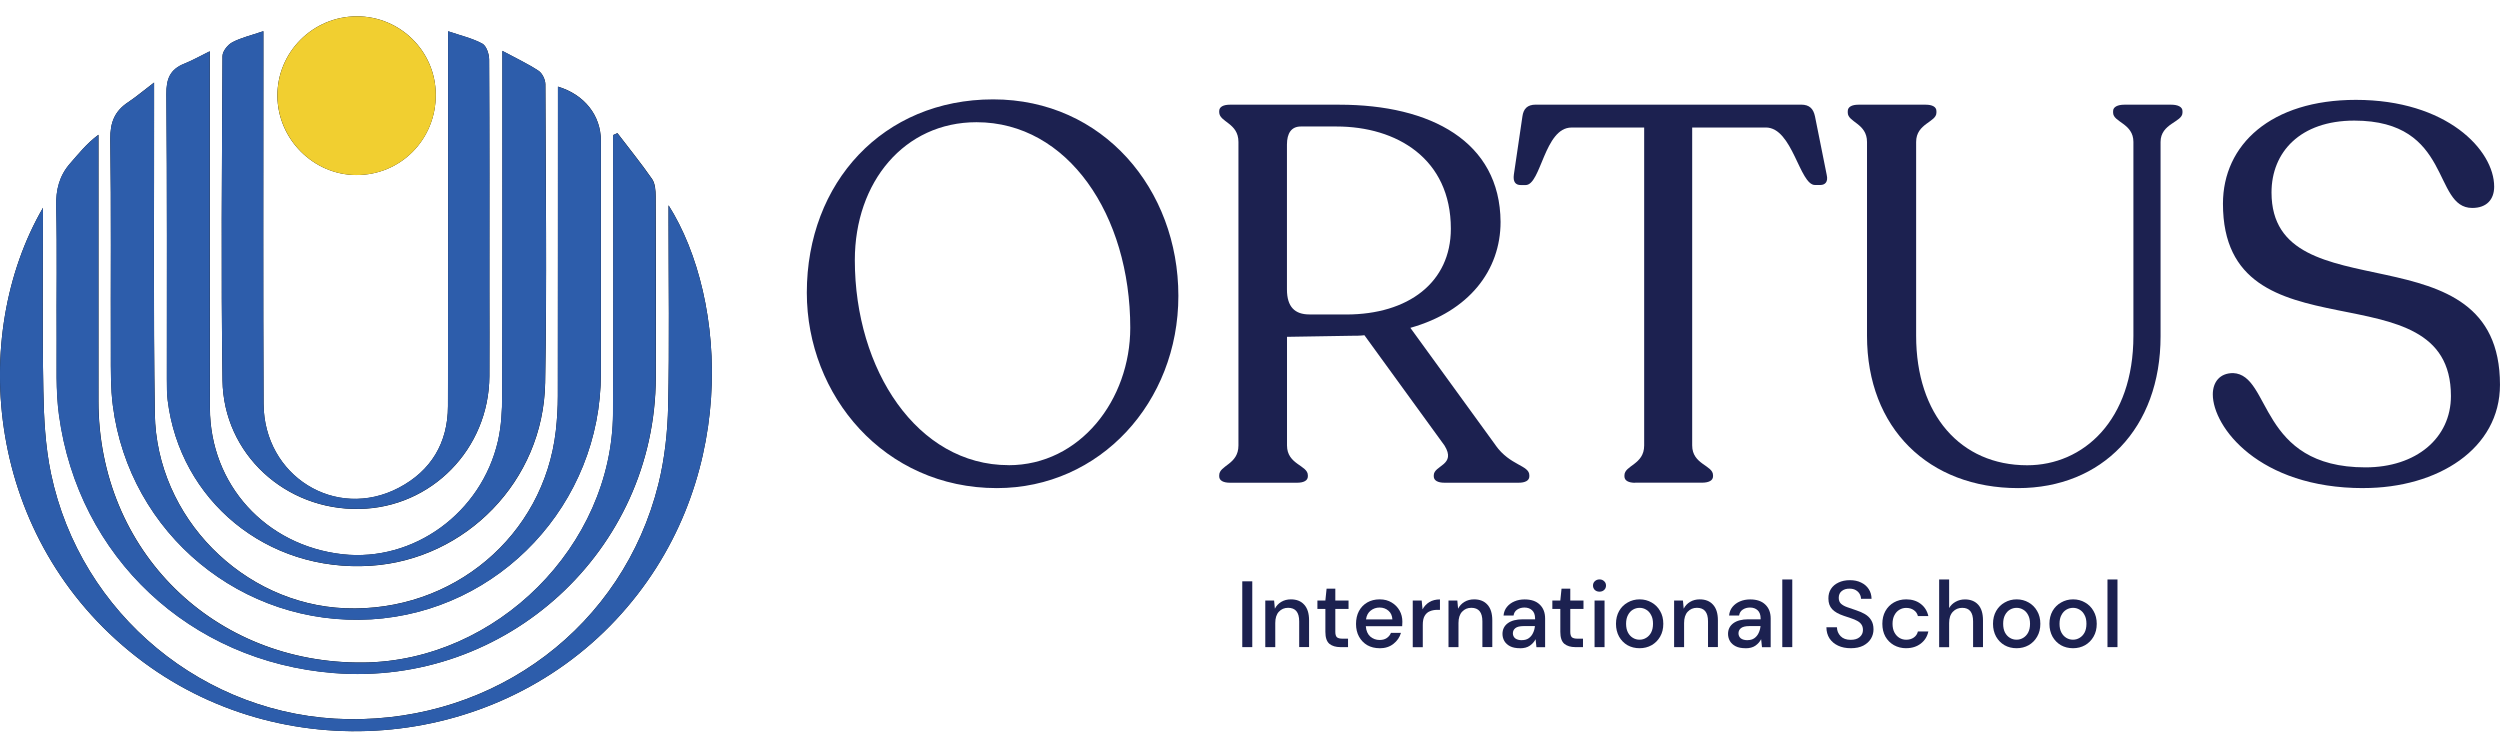 <svg width="132" height="39" viewBox="0 0 132 39" fill="none" xmlns="http://www.w3.org/2000/svg">
<path d="M65.592 34.168V30.694H66.12V34.168H65.592Z" fill="#1C2150"/>
<path d="M66.807 34.168V31.707H67.273L67.313 32.139C67.39 31.988 67.501 31.869 67.647 31.781C67.796 31.691 67.968 31.646 68.159 31.646C68.459 31.646 68.692 31.739 68.859 31.924C69.032 32.11 69.119 32.386 69.119 32.752V34.165H68.597V32.805C68.597 32.328 68.4 32.092 68.011 32.092C67.814 32.092 67.653 32.161 67.523 32.301C67.395 32.439 67.334 32.638 67.334 32.898V34.168H66.807Z" fill="#1C2150"/>
<path d="M70.773 34.168C70.532 34.168 70.338 34.11 70.195 33.996C70.052 33.876 69.98 33.667 69.98 33.364V32.15H69.559V31.707H69.98L70.044 31.081H70.505V31.707H71.203V32.15H70.505V33.364C70.505 33.5 70.534 33.595 70.59 33.648C70.651 33.699 70.752 33.722 70.892 33.722H71.176V34.168H70.768H70.773Z" fill="#1C2150"/>
<path d="M72.841 34.226C72.6 34.226 72.383 34.173 72.194 34.067C72.009 33.959 71.863 33.807 71.757 33.617C71.651 33.425 71.598 33.2 71.598 32.946C71.598 32.691 71.648 32.46 71.751 32.267C71.858 32.07 72.003 31.919 72.189 31.811C72.377 31.702 72.597 31.646 72.847 31.646C73.096 31.646 73.3 31.702 73.478 31.811C73.658 31.917 73.796 32.06 73.897 32.237C73.998 32.415 74.045 32.614 74.045 32.829C74.045 32.861 74.045 32.898 74.04 32.938C74.04 32.975 74.04 33.014 74.035 33.062H72.115C72.131 33.301 72.21 33.481 72.348 33.608C72.491 33.73 72.656 33.791 72.841 33.791C72.99 33.791 73.115 33.76 73.215 33.693C73.319 33.624 73.396 33.532 73.443 33.415H73.971C73.905 33.646 73.772 33.839 73.573 33.996C73.377 34.152 73.133 34.229 72.841 34.229V34.226ZM72.841 32.078C72.666 32.078 72.51 32.131 72.375 32.237C72.239 32.341 72.155 32.495 72.125 32.704H73.518C73.507 32.513 73.441 32.359 73.313 32.248C73.186 32.137 73.03 32.078 72.841 32.078Z" fill="#1C2150"/>
<path d="M74.593 34.168V31.707H75.065L75.11 32.174C75.197 32.012 75.317 31.885 75.468 31.792C75.624 31.697 75.81 31.649 76.03 31.649V32.2H75.887C75.741 32.2 75.611 32.224 75.494 32.275C75.38 32.32 75.29 32.402 75.221 32.519C75.155 32.63 75.123 32.789 75.123 32.991V34.171H74.595L74.593 34.168Z" fill="#1C2150"/>
<path d="M76.481 34.168V31.707H76.947L76.987 32.139C77.064 31.988 77.175 31.869 77.321 31.781C77.47 31.691 77.642 31.646 77.833 31.646C78.133 31.646 78.366 31.739 78.533 31.924C78.705 32.11 78.793 32.386 78.793 32.752V34.165H78.27V32.805C78.27 32.328 78.074 32.092 77.684 32.092C77.488 32.092 77.326 32.161 77.197 32.301C77.069 32.439 77.008 32.638 77.008 32.898V34.168H76.481Z" fill="#1C2150"/>
<path d="M80.251 34.226C80.042 34.226 79.869 34.192 79.734 34.123C79.599 34.054 79.498 33.961 79.432 33.85C79.365 33.733 79.331 33.608 79.331 33.473C79.331 33.235 79.424 33.046 79.609 32.908C79.795 32.77 80.06 32.699 80.405 32.699H81.052V32.654C81.052 32.463 80.999 32.317 80.893 32.221C80.79 32.126 80.657 32.078 80.49 32.078C80.344 32.078 80.217 32.115 80.108 32.187C80.002 32.256 79.938 32.359 79.915 32.5H79.387C79.403 32.322 79.464 32.169 79.567 32.044C79.673 31.914 79.806 31.819 79.965 31.752C80.127 31.683 80.304 31.649 80.498 31.649C80.843 31.649 81.111 31.739 81.299 31.922C81.487 32.1 81.582 32.346 81.582 32.657V34.171H81.124L81.079 33.749C81.01 33.884 80.909 33.998 80.776 34.091C80.644 34.184 80.469 34.229 80.254 34.229L80.251 34.226ZM80.355 33.799C80.498 33.799 80.617 33.768 80.713 33.701C80.811 33.632 80.888 33.542 80.941 33.428C80.996 33.317 81.031 33.192 81.044 33.057H80.458C80.249 33.057 80.1 33.094 80.01 33.166C79.922 33.237 79.88 33.33 79.88 33.439C79.88 33.547 79.922 33.64 80.005 33.707C80.092 33.77 80.206 33.802 80.352 33.802L80.355 33.799Z" fill="#1C2150"/>
<path d="M83.178 34.168C82.937 34.168 82.743 34.11 82.6 33.996C82.457 33.876 82.385 33.667 82.385 33.364V32.15H81.964V31.707H82.385L82.449 31.081H82.911V31.707H83.608V32.15H82.911V33.364C82.911 33.5 82.94 33.595 82.996 33.648C83.056 33.699 83.157 33.722 83.298 33.722H83.582V34.168H83.173H83.178Z" fill="#1C2150"/>
<path d="M84.455 31.24C84.354 31.24 84.272 31.211 84.206 31.15C84.142 31.087 84.11 31.01 84.11 30.917C84.11 30.824 84.142 30.747 84.206 30.689C84.272 30.625 84.354 30.593 84.455 30.593C84.556 30.593 84.635 30.625 84.699 30.689C84.765 30.747 84.797 30.824 84.797 30.917C84.797 31.01 84.765 31.087 84.699 31.15C84.635 31.209 84.556 31.24 84.455 31.24ZM84.193 34.168V31.707H84.72V34.168H84.193Z" fill="#1C2150"/>
<path d="M86.568 34.226C86.332 34.226 86.12 34.173 85.931 34.067C85.746 33.959 85.597 33.807 85.489 33.617C85.38 33.42 85.324 33.195 85.324 32.938C85.324 32.68 85.38 32.455 85.489 32.261C85.6 32.065 85.751 31.917 85.942 31.811C86.13 31.702 86.343 31.646 86.573 31.646C86.804 31.646 87.019 31.702 87.204 31.811C87.393 31.917 87.544 32.068 87.653 32.261C87.767 32.452 87.822 32.678 87.822 32.938C87.822 33.197 87.767 33.423 87.653 33.617C87.544 33.807 87.393 33.959 87.204 34.067C87.016 34.173 86.804 34.226 86.568 34.226ZM86.568 33.776C86.695 33.776 86.809 33.744 86.915 33.68C87.024 33.616 87.112 33.524 87.178 33.402C87.244 33.277 87.279 33.12 87.279 32.935C87.279 32.749 87.247 32.596 87.178 32.474C87.114 32.349 87.029 32.253 86.918 32.19C86.812 32.126 86.695 32.094 86.571 32.094C86.446 32.094 86.327 32.126 86.218 32.19C86.112 32.253 86.024 32.346 85.958 32.474C85.892 32.596 85.857 32.749 85.857 32.935C85.857 33.12 85.892 33.274 85.958 33.402C86.024 33.524 86.112 33.616 86.218 33.68C86.324 33.744 86.441 33.776 86.565 33.776H86.568Z" fill="#1C2150"/>
<path d="M88.393 34.168V31.707H88.859L88.899 32.139C88.976 31.988 89.087 31.869 89.233 31.781C89.382 31.691 89.554 31.646 89.745 31.646C90.045 31.646 90.278 31.739 90.445 31.924C90.618 32.11 90.705 32.386 90.705 32.752V34.165H90.183V32.805C90.183 32.328 89.986 32.092 89.597 32.092C89.4 32.092 89.239 32.161 89.109 32.301C88.981 32.439 88.92 32.638 88.92 32.898V34.168H88.393Z" fill="#1C2150"/>
<path d="M92.16 34.226C91.951 34.226 91.779 34.192 91.643 34.123C91.508 34.054 91.407 33.961 91.341 33.85C91.275 33.733 91.24 33.608 91.24 33.473C91.24 33.235 91.333 33.046 91.519 32.908C91.704 32.77 91.969 32.699 92.314 32.699H92.961V32.654C92.961 32.463 92.908 32.317 92.802 32.221C92.699 32.126 92.566 32.078 92.399 32.078C92.253 32.078 92.126 32.115 92.017 32.187C91.911 32.256 91.847 32.359 91.824 32.5H91.296C91.312 32.322 91.373 32.169 91.476 32.044C91.582 31.914 91.715 31.819 91.874 31.752C92.036 31.683 92.213 31.649 92.407 31.649C92.752 31.649 93.02 31.739 93.208 31.922C93.396 32.1 93.492 32.346 93.492 32.657V34.171H93.033L92.988 33.749C92.919 33.884 92.818 33.998 92.686 34.091C92.553 34.184 92.378 34.229 92.163 34.229L92.16 34.226ZM92.266 33.799C92.41 33.799 92.529 33.768 92.624 33.701C92.723 33.632 92.799 33.542 92.853 33.428C92.908 33.317 92.943 33.192 92.956 33.057H92.37C92.16 33.057 92.012 33.094 91.922 33.166C91.834 33.237 91.792 33.33 91.792 33.439C91.792 33.547 91.834 33.64 91.916 33.707C92.004 33.77 92.118 33.802 92.264 33.802L92.266 33.799Z" fill="#1C2150"/>
<path d="M94.105 34.168V30.596H94.632V34.168H94.105Z" fill="#1C2150"/>
<path d="M97.722 34.226C97.468 34.226 97.242 34.181 97.052 34.091C96.858 34.001 96.709 33.874 96.598 33.709C96.492 33.545 96.436 33.346 96.434 33.118H96.99C96.993 33.303 97.059 33.46 97.184 33.59C97.311 33.72 97.486 33.783 97.717 33.783C97.919 33.783 98.078 33.736 98.189 33.64C98.306 33.542 98.364 33.415 98.364 33.264C98.364 33.142 98.335 33.041 98.279 32.967C98.226 32.89 98.152 32.829 98.056 32.779C97.964 32.728 97.855 32.683 97.733 32.643C97.611 32.603 97.481 32.561 97.346 32.513C97.078 32.423 96.874 32.309 96.739 32.166C96.606 32.023 96.54 31.837 96.54 31.606C96.537 31.41 96.582 31.24 96.675 31.095C96.77 30.949 96.903 30.837 97.073 30.758C97.245 30.675 97.447 30.633 97.675 30.633C97.903 30.633 98.096 30.675 98.266 30.758C98.438 30.84 98.574 30.957 98.669 31.105C98.765 31.251 98.815 31.421 98.818 31.617H98.261C98.261 31.527 98.237 31.445 98.192 31.365C98.147 31.283 98.078 31.214 97.988 31.161C97.897 31.108 97.789 31.081 97.659 31.081C97.492 31.079 97.356 31.118 97.245 31.206C97.139 31.291 97.086 31.41 97.086 31.564C97.086 31.699 97.126 31.803 97.205 31.877C97.285 31.948 97.394 32.012 97.534 32.06C97.675 32.105 97.834 32.161 98.011 32.224C98.184 32.28 98.338 32.349 98.473 32.428C98.608 32.508 98.717 32.611 98.796 32.741C98.879 32.871 98.921 33.033 98.921 33.232C98.921 33.407 98.876 33.571 98.786 33.722C98.696 33.871 98.563 33.993 98.383 34.089C98.202 34.181 97.982 34.226 97.722 34.226Z" fill="#1C2150"/>
<path d="M100.647 34.226C100.406 34.226 100.189 34.171 99.995 34.062C99.807 33.953 99.656 33.802 99.547 33.611C99.441 33.415 99.388 33.192 99.388 32.938C99.388 32.683 99.441 32.46 99.547 32.267C99.656 32.07 99.807 31.919 99.995 31.811C100.189 31.702 100.403 31.646 100.647 31.646C100.952 31.646 101.207 31.726 101.414 31.885C101.623 32.044 101.756 32.259 101.817 32.529H101.265C101.233 32.394 101.159 32.288 101.045 32.211C100.934 32.134 100.798 32.097 100.647 32.097C100.517 32.097 100.398 32.129 100.289 32.195C100.181 32.259 100.093 32.352 100.027 32.479C99.96 32.601 99.926 32.755 99.926 32.935C99.926 33.115 99.96 33.272 100.027 33.396C100.093 33.518 100.181 33.614 100.289 33.68C100.398 33.746 100.517 33.778 100.647 33.778C100.801 33.778 100.934 33.741 101.045 33.664C101.159 33.587 101.231 33.481 101.265 33.341H101.817C101.761 33.606 101.629 33.818 101.419 33.98C101.21 34.142 100.952 34.224 100.647 34.224V34.226Z" fill="#1C2150"/>
<path d="M102.387 34.168V30.596H102.914V32.105C102.997 31.962 103.111 31.853 103.257 31.773C103.405 31.691 103.569 31.649 103.75 31.649C104.044 31.649 104.278 31.742 104.447 31.927C104.617 32.113 104.702 32.389 104.702 32.755V34.168H104.179V32.808C104.179 32.33 103.988 32.094 103.607 32.094C103.408 32.094 103.241 32.163 103.108 32.304C102.978 32.442 102.914 32.641 102.914 32.9V34.171H102.387V34.168Z" fill="#1C2150"/>
<path d="M106.475 34.226C106.239 34.226 106.027 34.173 105.839 34.067C105.653 33.959 105.505 33.807 105.396 33.617C105.287 33.42 105.231 33.195 105.231 32.938C105.231 32.68 105.287 32.455 105.396 32.261C105.51 32.065 105.658 31.917 105.849 31.811C106.038 31.702 106.25 31.646 106.48 31.646C106.711 31.646 106.926 31.702 107.112 31.811C107.3 31.917 107.451 32.068 107.56 32.261C107.674 32.452 107.73 32.678 107.73 32.938C107.73 33.197 107.674 33.423 107.56 33.617C107.451 33.807 107.3 33.959 107.112 34.067C106.923 34.173 106.711 34.226 106.475 34.226ZM106.475 33.776C106.602 33.776 106.716 33.744 106.823 33.68C106.931 33.616 107.019 33.524 107.085 33.402C107.151 33.277 107.186 33.12 107.186 32.935C107.186 32.749 107.151 32.596 107.085 32.474C107.021 32.349 106.937 32.253 106.825 32.19C106.719 32.126 106.602 32.094 106.478 32.094C106.353 32.094 106.234 32.126 106.125 32.19C106.019 32.253 105.932 32.346 105.865 32.474C105.799 32.596 105.767 32.749 105.767 32.935C105.767 33.12 105.799 33.274 105.865 33.402C105.932 33.524 106.019 33.616 106.125 33.68C106.231 33.744 106.348 33.776 106.473 33.776H106.475Z" fill="#1C2150"/>
<path d="M109.454 34.226C109.218 34.226 109.006 34.173 108.817 34.067C108.632 33.959 108.483 33.807 108.374 33.617C108.266 33.42 108.21 33.195 108.21 32.938C108.21 32.68 108.266 32.455 108.374 32.261C108.488 32.065 108.637 31.917 108.828 31.811C109.016 31.702 109.228 31.646 109.459 31.646C109.69 31.646 109.905 31.702 110.09 31.811C110.278 31.917 110.43 32.068 110.538 32.261C110.65 32.452 110.708 32.678 110.708 32.938C110.708 33.197 110.652 33.423 110.538 33.617C110.43 33.807 110.278 33.959 110.09 34.067C109.902 34.173 109.69 34.226 109.454 34.226ZM109.454 33.776C109.578 33.776 109.695 33.744 109.801 33.68C109.91 33.616 109.997 33.524 110.064 33.402C110.13 33.277 110.164 33.12 110.164 32.935C110.164 32.749 110.133 32.596 110.064 32.474C110 32.349 109.915 32.253 109.804 32.19C109.698 32.126 109.581 32.094 109.456 32.094C109.332 32.094 109.212 32.126 109.104 32.19C108.998 32.253 108.91 32.346 108.844 32.474C108.777 32.596 108.743 32.749 108.743 32.935C108.743 33.12 108.775 33.274 108.844 33.402C108.91 33.524 108.998 33.616 109.104 33.68C109.21 33.744 109.326 33.776 109.451 33.776H109.454Z" fill="#1C2150"/>
<path d="M111.275 34.168V30.596H111.803V34.168H111.275Z" fill="#1C2150"/>
<path d="M52.634 25.772C46.686 25.772 42.6 20.879 42.6 15.454C42.6 9.633 46.63 5.247 52.438 5.247C58.246 5.247 62.218 9.999 62.218 15.621C62.218 21.243 58.076 25.772 52.634 25.772ZM53.252 24.563C57.029 24.563 59.678 21.105 59.678 17.307C59.678 11.346 56.379 6.453 51.56 6.453C47.755 6.453 45.135 9.604 45.135 13.735C45.135 19.527 48.434 24.56 53.252 24.56V24.563Z" fill="#1C2150"/>
<path d="M78.973 23.521C79.734 24.589 80.749 24.56 80.749 25.096V25.152C80.749 25.377 80.524 25.488 80.184 25.488H76.268C75.928 25.488 75.703 25.377 75.703 25.152V25.096C75.703 24.563 76.915 24.563 76.268 23.521L72.041 17.7C71.815 17.729 71.59 17.729 71.335 17.729L67.954 17.785V23.521C67.954 24.534 69.055 24.56 69.055 25.096V25.152C69.055 25.377 68.829 25.488 68.49 25.488H64.939C64.599 25.488 64.374 25.377 64.374 25.152V25.096C64.374 24.563 65.39 24.534 65.39 23.521V7.495C65.39 6.482 64.374 6.456 64.374 5.92V5.864C64.374 5.639 64.599 5.528 64.939 5.528H70.717C75.538 5.528 79.201 7.469 79.23 11.714C79.23 14.274 77.567 16.438 74.467 17.31L78.978 23.523L78.973 23.521ZM71.081 16.605C74.35 16.605 76.605 14.918 76.605 12.078C76.605 8.365 73.73 6.679 70.572 6.679H68.683C68.177 6.679 67.951 7.045 67.951 7.633V15.281C67.951 16.209 68.373 16.602 69.134 16.602H71.078L71.081 16.605Z" fill="#1C2150"/>
<path d="M86.335 25.491C85.995 25.491 85.77 25.38 85.77 25.154V25.099C85.77 24.566 86.812 24.536 86.812 23.523V6.734H82.977C81.54 6.734 81.37 9.771 80.553 9.771H80.299C80.018 9.771 79.877 9.601 79.933 9.209L80.384 6.143C80.439 5.75 80.638 5.525 81.089 5.525H95.099C95.55 5.525 95.746 5.75 95.831 6.143L96.451 9.235C96.536 9.601 96.367 9.768 96.112 9.768H95.831C95.014 9.768 94.648 6.732 93.237 6.732H89.347V23.518C89.347 24.531 90.448 24.558 90.448 25.093V25.149C90.448 25.374 90.222 25.486 89.856 25.486H86.332L86.335 25.491Z" fill="#1C2150"/>
<path d="M106.555 25.772C101.848 25.772 98.578 22.622 98.578 17.732V7.495C98.578 6.512 97.562 6.456 97.562 5.949V5.864C97.562 5.639 97.788 5.528 98.127 5.528H101.678C102.018 5.528 102.243 5.639 102.243 5.864V5.949C102.243 6.456 101.172 6.512 101.172 7.495V17.732C101.172 21.892 103.511 24.566 107.035 24.566C109.995 24.566 112.644 22.203 112.644 17.732V7.495C112.644 6.512 111.572 6.456 111.572 5.949V5.864C111.572 5.639 111.827 5.528 112.164 5.528H114.643C114.983 5.528 115.235 5.639 115.235 5.864V5.949C115.235 6.456 114.078 6.512 114.078 7.495V17.758C114.078 22.622 110.978 25.772 106.552 25.772H106.555Z" fill="#1C2150"/>
<path d="M124.784 25.772C119.26 25.772 116.836 22.54 116.836 20.824C116.836 20.177 117.202 19.699 117.907 19.699C119.936 19.784 119.233 24.677 124.898 24.677C127.576 24.677 129.409 23.131 129.409 20.909C129.409 13.908 117.372 19.193 117.372 10.757C117.372 7.636 119.909 5.273 124.391 5.273C129.183 5.273 131.692 7.917 131.692 9.856C131.692 10.529 131.297 10.98 130.536 10.98C128.422 10.98 129.493 6.368 124.306 6.368C121.458 6.368 119.936 8.028 119.936 10.163C119.936 16.716 131.999 11.823 131.999 20.315C131.999 23.688 128.73 25.77 124.784 25.77V25.772Z" fill="#1C2150"/>
<path d="M8.133 4.361C7.568 4.79 7.184 5.117 6.768 5.395C6.054 5.867 5.813 6.469 5.824 7.347C5.879 11.099 5.839 14.852 5.853 18.604C5.853 19.543 5.839 20.487 5.959 21.413C6.829 28.183 12.787 33.099 19.595 32.699C26.386 32.298 31.724 26.594 31.727 19.731C31.727 15.631 31.727 11.529 31.727 7.429C31.727 6.098 30.863 4.995 29.46 4.573V5.705C29.46 10.771 29.46 15.838 29.454 20.903C29.454 21.519 29.415 22.136 29.348 22.746C28.715 28.297 23.899 32.343 18.224 32.115C12.822 31.898 8.261 27.305 8.176 21.853C8.094 16.414 8.144 10.969 8.136 5.53C8.136 5.212 8.136 4.894 8.136 4.356L8.133 4.361ZM26.527 2.685V3.995C26.527 9.622 26.535 15.252 26.516 20.882C26.516 21.68 26.471 22.5 26.296 23.277C25.421 27.093 21.83 29.684 18.083 29.265C14.031 28.809 11.095 25.589 11.085 21.55C11.072 15.6 11.08 9.649 11.077 3.698V2.709C10.541 2.974 10.151 3.197 9.738 3.361C8.987 3.658 8.778 4.159 8.786 4.971C8.831 9.983 8.807 14.998 8.812 20.01C8.812 20.384 8.812 20.763 8.855 21.134C9.502 26.422 14.084 30.23 19.581 29.872C24.583 29.546 28.693 25.409 28.786 20.214C28.879 14.963 28.815 9.707 28.797 4.454C28.797 4.21 28.635 3.873 28.441 3.743C27.89 3.377 27.283 3.096 26.529 2.69L26.527 2.685ZM32.597 7.031C32.523 7.063 32.451 7.098 32.377 7.129V7.909C32.377 12.545 32.398 17.183 32.369 21.818C32.324 28.817 26.216 34.903 19.2 34.98C11.292 35.07 5.206 29.076 5.2 21.184C5.195 16.79 5.2 12.393 5.2 7.999V7.114C4.564 7.588 4.155 8.116 3.715 8.615C3.135 9.275 2.949 10.012 2.97 10.895C3.026 13.253 2.978 15.61 2.994 17.97C3.005 19.283 2.938 20.609 3.116 21.9C4.137 29.421 10.021 34.926 17.611 35.534C26.744 36.266 34.596 29.071 34.628 19.935C34.639 16.745 34.636 13.558 34.62 10.367C34.62 10.06 34.594 9.689 34.432 9.453C33.857 8.622 33.215 7.835 32.602 7.029L32.597 7.031ZM13.906 1.648C13.265 1.868 12.729 1.99 12.265 2.237C12.026 2.364 11.748 2.711 11.748 2.961C11.719 8.668 11.668 14.377 11.748 20.084C11.801 23.971 15.071 26.95 18.982 26.873C22.788 26.799 25.816 23.709 25.84 19.866C25.851 18.339 25.84 16.811 25.84 15.284C25.84 11.237 25.848 7.193 25.827 3.146C25.827 2.857 25.681 2.42 25.466 2.306C24.938 2.019 24.326 1.881 23.66 1.653V2.64C23.66 8.912 23.671 15.181 23.652 21.452C23.647 23.386 22.761 24.865 21.048 25.762C17.725 27.498 13.936 25.141 13.917 21.322C13.888 15.321 13.906 9.32 13.906 3.313V1.648ZM2.27 10.972C-1.655 17.729 -0.79 28.445 7.213 34.688C14.806 40.607 25.965 39.716 32.512 32.731C39.083 25.719 38.431 15.788 35.299 10.839V11.707C35.299 14.95 35.35 18.193 35.278 21.434C35.249 22.815 35.095 24.224 34.764 25.563C32.897 33.054 26.195 38.093 18.375 37.971C10.833 37.852 4.248 32.442 2.689 24.99C2.392 23.563 2.315 22.07 2.289 20.604C2.23 17.395 2.27 14.184 2.27 10.972ZM18.836 0.863C16.516 0.868 14.63 2.762 14.646 5.069C14.662 7.339 16.545 9.23 18.802 9.24C21.154 9.254 23.026 7.358 23.008 4.981C22.992 2.701 21.125 0.858 18.836 0.863Z" fill="#010101"/>
<path d="M8.134 4.361V5.536C8.142 10.977 8.092 16.419 8.174 21.858C8.256 27.31 12.82 31.903 18.222 32.121C23.9 32.349 28.71 28.299 29.347 22.752C29.416 22.142 29.453 21.524 29.453 20.909C29.463 15.844 29.458 10.776 29.458 5.711V4.578C30.861 5 31.725 6.103 31.725 7.434C31.725 11.534 31.725 15.637 31.725 19.736C31.725 26.6 26.387 32.301 19.593 32.704C12.786 33.105 6.827 28.188 5.957 21.418C5.838 20.492 5.854 19.546 5.851 18.609C5.84 14.854 5.877 11.102 5.822 7.35C5.809 6.472 6.053 5.867 6.766 5.398C7.185 5.122 7.569 4.793 8.134 4.364V4.361Z" fill="#2D5DAB"/>
<path d="M26.527 2.685C27.28 3.091 27.887 3.372 28.436 3.738C28.633 3.868 28.792 4.207 28.792 4.448C28.81 9.702 28.876 14.958 28.781 20.209C28.688 25.404 24.575 29.541 19.576 29.867C14.079 30.227 9.496 26.417 8.849 21.129C8.804 20.758 8.807 20.378 8.807 20.004C8.807 14.995 8.826 9.98 8.78 4.968C8.773 4.157 8.982 3.655 9.733 3.358C10.146 3.194 10.536 2.971 11.072 2.706V3.695C11.072 9.646 11.064 15.597 11.08 21.548C11.09 25.587 14.026 28.806 18.078 29.262C21.825 29.681 25.416 27.09 26.291 23.274C26.468 22.5 26.511 21.68 26.511 20.88C26.529 15.252 26.522 9.622 26.522 3.992C26.522 3.618 26.522 3.247 26.522 2.68L26.527 2.685Z" fill="#2D5DAB"/>
<path d="M32.595 7.031C33.21 7.838 33.849 8.625 34.425 9.458C34.586 9.694 34.61 10.065 34.613 10.373C34.623 13.563 34.629 16.75 34.621 19.941C34.592 29.076 26.737 36.271 17.604 35.539C10.014 34.932 4.127 29.427 3.108 21.906C2.933 20.612 2.997 19.286 2.986 17.976C2.97 15.616 3.018 13.258 2.963 10.9C2.941 10.017 3.127 9.28 3.708 8.62C4.148 8.121 4.559 7.594 5.193 7.119V8.005C5.193 12.399 5.187 16.796 5.193 21.19C5.201 29.082 11.284 35.075 19.192 34.985C26.214 34.905 32.319 28.819 32.364 21.823C32.393 17.188 32.372 12.55 32.372 7.914V7.135C32.446 7.1 32.52 7.068 32.592 7.034L32.595 7.031Z" fill="#2D5DAB"/>
<path d="M13.906 1.648V3.308C13.906 9.309 13.89 15.31 13.917 21.317C13.935 25.136 17.725 27.493 21.048 25.756C22.764 24.86 23.647 23.383 23.652 21.447C23.668 15.175 23.66 8.906 23.66 2.635V1.648C24.326 1.876 24.936 2.014 25.466 2.3C25.681 2.417 25.824 2.849 25.826 3.141C25.85 7.188 25.842 11.232 25.84 15.279C25.84 16.806 25.848 18.334 25.84 19.861C25.816 23.704 22.788 26.793 18.982 26.867C15.068 26.944 11.798 23.966 11.748 20.079C11.671 14.372 11.719 8.665 11.748 2.955C11.748 2.706 12.026 2.359 12.265 2.231C12.732 1.987 13.262 1.868 13.906 1.645V1.648Z" fill="#2D5DAB"/>
<path d="M2.27 10.972C2.27 14.184 2.23 17.395 2.289 20.606C2.315 22.07 2.392 23.563 2.689 24.992C4.248 32.444 10.83 37.854 18.375 37.974C26.195 38.096 32.894 33.059 34.764 25.565C35.098 24.229 35.249 22.818 35.278 21.436C35.35 18.196 35.302 14.953 35.299 11.709V10.842C38.431 15.793 39.083 25.724 32.512 32.733C25.965 39.718 14.803 40.609 7.213 34.69C-0.79 28.445 -1.655 17.729 2.27 10.972Z" fill="#2D5DAB"/>
<path d="M18.836 0.863C21.125 0.858 22.991 2.701 23.01 4.984C23.029 7.36 21.156 9.256 18.804 9.243C16.547 9.232 14.665 7.342 14.649 5.072C14.627 2.762 16.515 0.868 18.836 0.863Z" fill="#F1CF30"/>
</svg>
